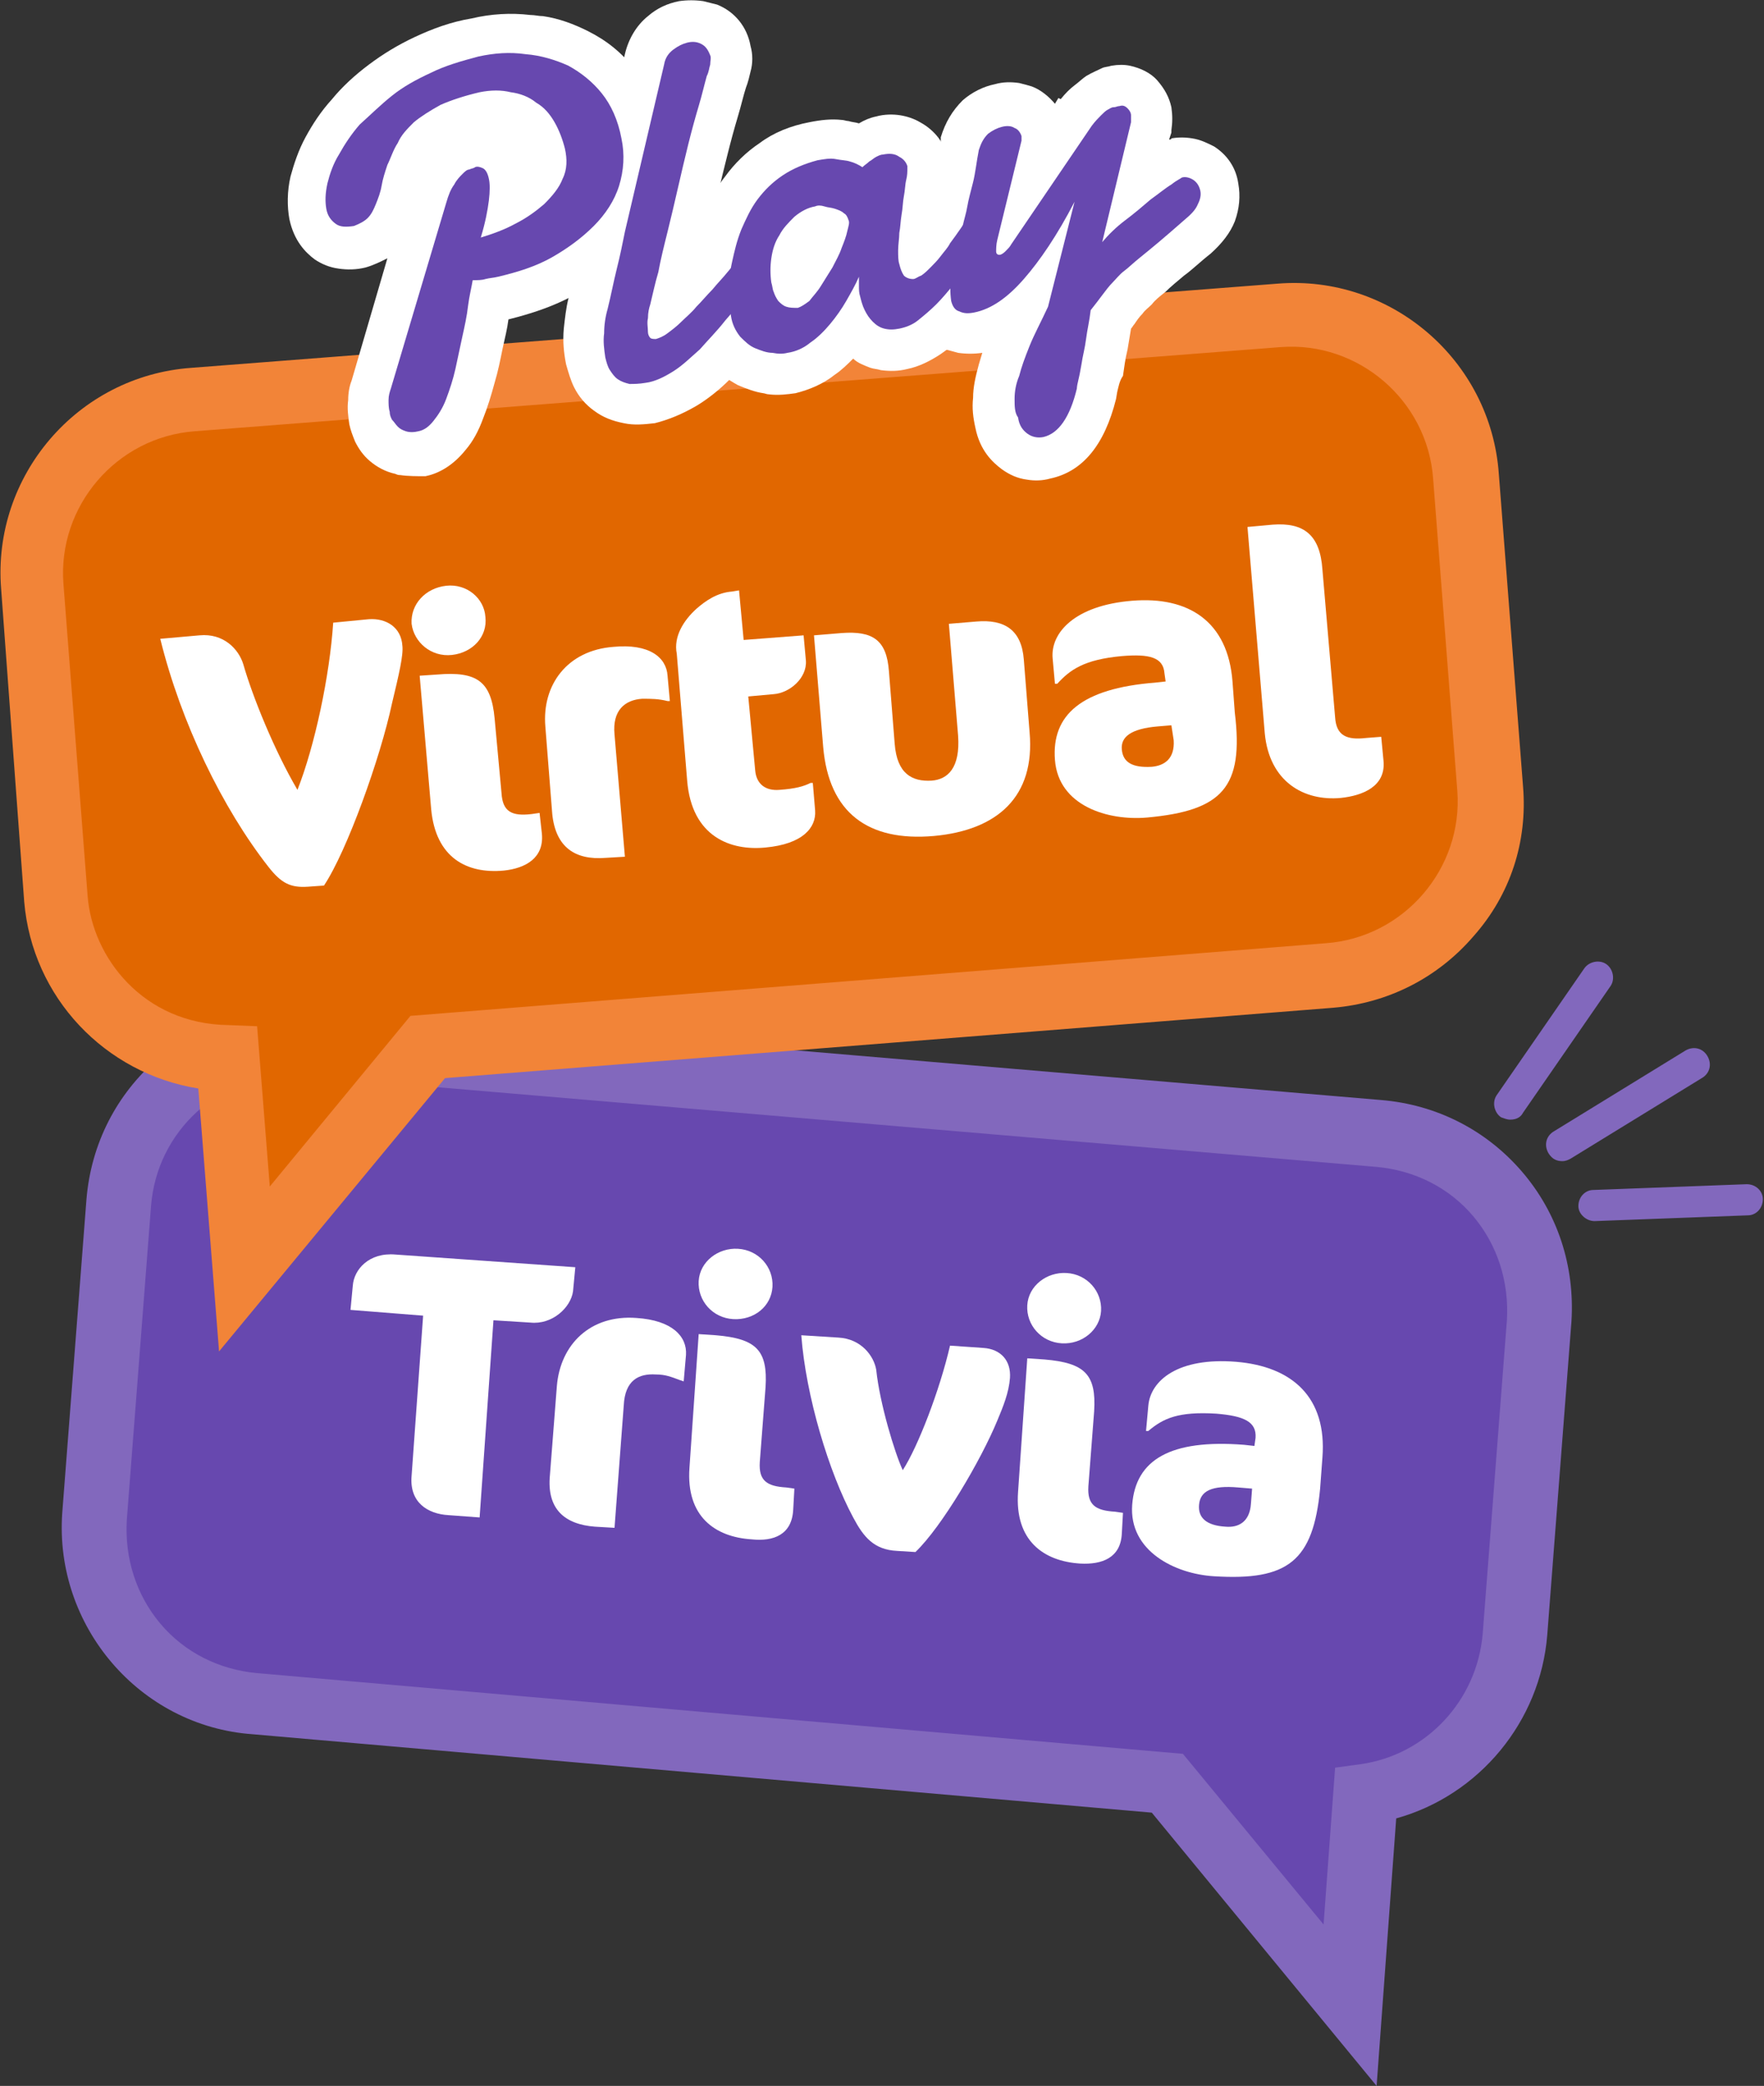 <?xml version="1.0" encoding="utf-8"?>
<!-- Generator: Adobe Illustrator 27.2.0, SVG Export Plug-In . SVG Version: 6.00 Build 0)  -->
<svg version="1.1" id="Layer_1" xmlns="http://www.w3.org/2000/svg" xmlns:xlink="http://www.w3.org/1999/xlink" x="0px" y="0px"
	 viewBox="0 0 153 180.9" style="enable-background:new 0 0 153 180.9;" xml:space="preserve">
<rect x="0" y="0" width="153" height="180.9" fill="#333333" stroke="none"/>
<style type="text/css">
	.st0{fill:#6748AF;}
	.st1{fill:#8268BD;}
	.st2{fill:#FFFFFF;}
	.st3{fill:#E16700;}
	.st4{fill:#F28438;}
</style>
<g>
	<g>
		<path class="st0" d="M119.6,98.3l-93.1-7.9C18.2,89.8,11,96,10.3,104.4l-2.1,27.2c-0.6,8.3,5.6,15.6,13.9,16.2l79.1,6.9l15.8,19.2
			l1.4-18.3c6.9-1,12.4-6.6,12.9-13.8l2.1-27.2C134.2,106.2,127.9,99,119.6,98.3z"/>
		<path class="st1" d="M119.4,180.9l-19.5-23.7l-78-6.8c-9.8-0.7-17.2-9.4-16.5-19.2l2.1-27.2c0.4-4.8,2.6-9.1,6.2-12.2
			c3.6-3.1,8.2-4.6,13-4.3l93.1,7.9c4.8,0.4,9.1,2.6,12.2,6.2c3.1,3.6,4.6,8.2,4.3,13l-2.1,27.2c-0.6,7.5-5.9,13.9-13.1,15.9
			L119.4,180.9z M25.4,93.2c-6.4,0-11.8,4.9-12.3,11.4l-2.1,27.2c-0.2,3.3,0.8,6.5,2.9,9c2.1,2.5,5.1,4,8.4,4.3l80.3,7l12.2,14.8
			l1-13.6l2.2-0.3c5.7-0.8,10.1-5.5,10.6-11.3l2.1-27.2c0.2-3.3-0.8-6.5-2.9-9c-2.1-2.5-5.1-4-8.4-4.3l0,0l-93.1-7.9
			C26,93.2,25.7,93.2,25.4,93.2z"/>
	</g>
	<path class="st1" d="M135.5,100.7c-0.5,0-0.9-0.2-1.2-0.7c-0.4-0.7-0.2-1.5,0.5-1.9l11.4-7c0.7-0.4,1.5-0.2,1.9,0.5
		c0.4,0.7,0.2,1.5-0.5,1.9l-11.4,7C136,100.6,135.8,100.7,135.5,100.7z"/>
	<path class="st1" d="M138.3,105.9c-0.7,0-1.4-0.6-1.4-1.3c0-0.8,0.6-1.4,1.3-1.4l13.3-0.5c0.8,0,1.4,0.6,1.4,1.3
		c0,0.8-0.6,1.4-1.3,1.4L138.3,105.9C138.3,105.9,138.3,105.9,138.3,105.9z"/>
	<path class="st1" d="M131,97.1c-0.3,0-0.5-0.1-0.8-0.2c-0.6-0.4-0.8-1.3-0.4-1.9l7.6-11c0.4-0.6,1.3-0.8,1.9-0.4
		c0.6,0.4,0.8,1.3,0.4,1.9l-7.6,11C131.9,96.9,131.5,97.1,131,97.1z"/>
	<path class="st2" d="M46,114.7l-3.2-0.2l-1.2,17.1l-2.7-0.2c-1.8-0.1-3.4-1.1-3.2-3.4l1-13.9l-6.3-0.5l0.2-2.1
		c0.1-1.4,1.4-2.9,3.7-2.7l15.6,1.1l-0.2,2.1C49.5,113.4,47.9,114.9,46,114.7z"/>
	<path class="st2" d="M59,119.7c-0.8-0.3-1.3-0.5-2.1-0.5c-1.5-0.1-2.7,0.5-2.8,2.7l-0.8,10.6l-1.7-0.1c-2.6-0.2-4.2-1.5-3.9-4.5
		l0.6-7.7c0.3-3.6,2.9-6.2,6.9-5.9c3.1,0.2,4.4,1.6,4.3,3.2l-0.2,2.3L59,119.7z"/>
	<path class="st2" d="M63.6,114.4c-1.8-0.1-3.1-1.6-3-3.3c0.1-1.7,1.7-2.9,3.4-2.8c1.8,0.1,3.1,1.6,3,3.3
		C66.9,113.3,65.4,114.5,63.6,114.4z M65.2,133.5c-3.2-0.2-5.7-2-5.4-6.2l0.8-11.6l1.5,0.1c3.5,0.3,4.5,1.3,4.3,4.5l-0.5,6.5
		c-0.1,1.6,0.6,2.1,2.3,2.2l0.7,0.1l-0.1,1.8C68.7,133.1,67.1,133.7,65.2,133.5z"/>
	<path class="st2" d="M79.4,134.6l-1.6-0.1c-2-0.1-2.9-1.2-3.8-2.9c-2.1-3.9-4.1-10.5-4.5-15.8l3.2,0.2c2,0.1,3.1,1.6,3.3,2.8
		c0.3,2.9,1.6,7.2,2.3,8.7c1.3-2,3.2-6.9,4.1-10.8l2.9,0.2c1.5,0.1,2.4,1.1,2.3,2.6c-0.1,1.3-0.6,2.5-1.1,3.7
		C85.1,126.6,81.7,132.4,79.4,134.6z"/>
	<path class="st2" d="M92.1,116.5c-1.8-0.1-3.1-1.6-3-3.3s1.7-2.9,3.4-2.8c1.8,0.1,3.1,1.6,3,3.3C95.4,115.3,93.9,116.6,92.1,116.5z
		 M93.7,135.6c-3.2-0.2-5.7-2-5.4-6.2l0.8-11.6l1.5,0.1c3.5,0.3,4.5,1.3,4.3,4.5l-0.5,6.5c-0.1,1.6,0.6,2.1,2.3,2.2l0.7,0.1
		l-0.1,1.8C97.2,135.1,95.6,135.7,93.7,135.6z"/>
	<path class="st2" d="M105.3,136.7c-3.4-0.2-7.4-2.2-7.1-6.2c0.3-3.9,3.3-5.7,9.7-5.2l0.9,0.1l0.1-0.7c0.1-1.4-1-1.9-3.4-2.1
		c-3.3-0.2-4.6,0.4-5.9,1.5l-0.2,0l0.2-2.2c0.2-2.2,2.6-4.2,7.6-3.8c4.9,0.4,7.9,3.1,7.5,8.3l-0.2,2.7
		C113.9,135.4,111.7,137.1,105.3,136.7z M108.6,129.1l-1.2-0.1c-2.3-0.2-3.3,0.3-3.4,1.5c-0.1,1.1,0.6,1.8,2.3,1.9
		c1.1,0.1,2.1-0.4,2.2-2L108.6,129.1z"/>
	<g>
		<path class="st3" d="M16.7,34.6l94.2-7.3c8.3-0.6,15.6,5.6,16.2,13.9l2.1,27.1c0.6,8.3-5.6,15.6-13.9,16.2l-78.2,6.2l-15.8,19.2
			l-0.8-11l-0.6-7.3c-8.3-0.2-14.4-6.6-15-13.8L2.8,50.9C2.2,42.5,8.4,35.3,16.7,34.6z"/>
		<path class="st4" d="M19,117.2l-1.8-22.8C9.1,93.1,2.8,86.5,2.1,78.2L0.1,51.1c-0.8-9.8,6.6-18.5,16.5-19.2l94.2-7.3
			c9.8-0.8,18.5,6.6,19.2,16.5l2.1,27.1c0.4,4.8-1.1,9.4-4.3,13c-3.1,3.6-7.4,5.8-12.2,6.2l-77,6.1L19,117.2z M16.9,37.4
			c-6.8,0.5-11.9,6.5-11.4,13.2l2.1,27.1c0.4,5.3,4.8,11.1,12.2,11.2l2.5,0.1l1.1,13.9l12.2-14.8l79.4-6.3
			c6.8-0.5,11.9-6.5,11.4-13.2l-2.1-27.1c-0.5-6.8-6.5-11.9-13.2-11.4L16.9,37.4z"/>
	</g>
	<path class="st2" d="M28.1,76.8l-1.4,0.1c-1.5,0.1-2.3-0.3-3.4-1.7c-4-5.1-7.6-12.5-9.4-19.8l3.4-0.3c2.1-0.2,3.4,1.2,3.8,2.5
		c0.8,2.8,2.7,7.5,4.7,10.9c1.5-3.8,2.8-9.9,3.1-14.5l3.1-0.3c1.5-0.1,2.8,0.7,2.9,2.3c0.1,0.8-0.3,2.5-0.9,5
		C33,65.7,30.1,73.8,28.1,76.8z"/>
	<path class="st2" d="M39.2,56.8c-1.8,0.2-3.3-1.1-3.5-2.7c-0.1-1.7,1.2-3.1,3-3.3c1.8-0.2,3.3,1.1,3.4,2.7
		C42.3,55.2,41,56.6,39.2,56.8z M43.7,75.5c-3.2,0.3-5.9-1.1-6.3-5.3l-1-11.6l1.5-0.1c3.5-0.3,4.7,0.6,5,3.8l0.6,6.5
		c0.1,1.6,0.9,2,2.6,1.8l0.7-0.1l0.2,1.8C47.2,74.4,45.6,75.3,43.7,75.5z"/>
	<path class="st2" d="M57.9,60.8c-0.8-0.2-1.4-0.2-2.2-0.2c-1.5,0.1-2.6,1-2.4,3.1l0.9,10.6l-1.7,0.1c-2.6,0.2-4.3-0.9-4.6-3.8
		L47.3,63c-0.3-3.6,1.9-6.6,5.9-6.9c3.1-0.3,4.6,0.9,4.7,2.5l0.2,2.2L57.9,60.8z"/>
	<path class="st2" d="M60.4,52.8c0.8-0.7,1.8-1.4,3.1-1.5l0.6-0.1l0.4,4.3l5.2-0.4l0.2,2.2c0.1,1.5-1.4,2.8-2.8,2.9l-2.2,0.2
		l0.6,6.4c0.1,1.2,0.9,1.8,2.1,1.7c1.4-0.1,2.1-0.3,2.7-0.6l0.2,0l0.2,2.4c0.1,1.5-1.1,2.9-4.3,3.2c-3,0.3-6.4-0.9-6.8-5.8l-0.9-11
		C58.4,55.2,59.3,53.8,60.4,52.8z"/>
	<path class="st2" d="M81,72.5c-5.7,0.5-9.1-2-9.6-7.7l-0.8-9.7l2.4-0.2c2.7-0.2,3.9,0.6,4.1,3.3l0.5,6.3c0.2,2.6,1.5,3.3,3.2,3.2
		c1.4-0.1,2.5-1.1,2.3-3.9l-0.8-9.7l2.4-0.2c2.4-0.2,3.9,0.7,4.1,3.3l0.5,6.3C89.8,69.1,86.5,72,81,72.5z"/>
	<path class="st2" d="M99.5,70.9c-3.4,0.3-7.7-1-8-5c-0.3-3.9,2.3-6.2,8.7-6.7l0.9-0.1l-0.1-0.7c-0.1-1.4-1.3-1.7-3.7-1.5
		c-3.3,0.3-4.5,1.2-5.6,2.4l-0.2,0l-0.2-2.2c-0.2-2.2,1.9-4.6,6.9-5c4.9-0.4,8.3,1.8,8.7,7l0.2,2.7C107.9,68.3,106,70.3,99.5,70.9z
		 M101.6,62.9l-1.2,0.1c-2.3,0.2-3.2,0.9-3.1,2c0.1,1.1,0.9,1.6,2.6,1.5c1.1-0.1,2-0.7,1.9-2.3L101.6,62.9z"/>
	<path class="st2" d="M116.3,69.2c-3.2,0.3-6.2-1.4-6.6-5.6l-1.5-17.9l2.2-0.2c2.7-0.2,4.1,0.9,4.3,3.9l1.1,12.8
		c0.1,1.6,1,2,2.7,1.8l1.3-0.1L120,66C120.2,68.2,118.2,69,116.3,69.2z"/>
	<g>
		<g>
			<path class="st2" d="M34.7,41.2c-0.1,0-0.2,0-0.4-0.1c-0.9-0.2-1.6-0.6-2.2-1.1c-0.6-0.5-1-1.1-1.3-1.7c-0.2-0.5-0.4-1-0.5-1.5
				c-0.1-0.7-0.2-1.4-0.1-2.1c0-0.6,0.1-1.2,0.3-1.7l3.1-10.6c-0.6,0.3-1.2,0.6-1.9,0.8c-0.8,0.2-1.6,0.2-2.3,0.1
				c-0.8-0.1-1.5-0.4-2.1-0.8c-0.8-0.6-1.8-1.6-2.2-3.5c-0.2-1.1-0.2-2.4,0.1-3.7c0.3-1.1,0.7-2.3,1.3-3.4c0.6-1.1,1.3-2.2,2.3-3.3
				c0.9-1.1,2-2.1,3.2-3c1.2-0.9,2.5-1.7,4-2.4c1.5-0.7,3.1-1.3,4.9-1.6c1.7-0.4,3.4-0.5,5.1-0.3c0.4,0,0.7,0.1,1.1,0.1
				c1.4,0.2,2.7,0.7,3.9,1.3c1.6,0.8,3,1.9,4.1,3.4c1.2,1.5,2,3.3,2.4,5.4c0.4,2.1,0.3,4.1-0.3,6c-0.6,1.8-1.6,3.4-3,4.8
				c-1.3,1.3-2.8,2.5-4.6,3.4c-1.7,0.9-3.5,1.5-5.5,2c-0.1,0.8-0.3,1.6-0.5,2.5c-0.2,1-0.4,2-0.7,3c-0.3,1.1-0.6,2.1-1,3.1
				c-0.4,1.1-0.9,2-1.5,2.7c-1.2,1.5-2.5,2.1-3.5,2.3C36.2,41.3,35.4,41.3,34.7,41.2z"/>
			<path class="st2" d="M54.1,36.7c-1-0.2-1.8-0.5-2.6-1.1c-0.7-0.5-1.3-1.2-1.7-2c-0.3-0.6-0.5-1.3-0.7-2c-0.2-1-0.3-2-0.2-3.1
				c0.1-0.9,0.2-1.8,0.4-2.6c0.2-1.1,0.5-2.3,0.8-3.5l0.7-3.2l3.4-14.5c0.3-1.3,1-2.5,2-3.3c0.8-0.7,1.7-1.1,2.7-1.3
				C59.6,0,60.3,0,61,0.1c0.4,0.1,0.8,0.2,1.2,0.3C63.7,1,64.8,2.3,65.1,4c0.2,0.7,0.2,1.5,0,2.2c-0.1,0.4-0.2,0.9-0.4,1.4
				c-0.2,0.6-0.4,1.5-0.7,2.5c-0.3,1-0.6,2.1-0.9,3.3c-0.3,1.2-0.6,2.4-0.9,3.7l-0.7,2.7c0.4-0.4,0.8-0.8,1.4-1.1
				c0.4-0.2,0.8-0.4,1.3-0.5c0.6-0.1,1.1-0.1,1.7,0c0.7,0.1,1.3,0.4,1.8,0.8c1,0.7,1.6,1.7,1.9,2.9c0.2,0.9,0.1,1.8-0.2,2.8
				c-0.3,0.9-0.7,1.7-1.4,2.5c-0.7,1-1.4,1.9-2.2,2.9c-0.8,1-1.7,2-2.5,2.8c-0.9,0.9-1.9,1.7-2.9,2.3c-1.2,0.7-2.4,1.2-3.6,1.5
				C55.9,36.8,55,36.9,54.1,36.7L54.1,36.7z"/>
			<path class="st2" d="M66.2,34.1c-0.7-0.1-1.5-0.4-2.2-0.7c-0.9-0.5-1.8-1.1-2.5-1.9c-0.8-0.9-1.3-2.1-1.6-3.4
				c-0.2-0.8-0.3-1.7-0.2-2.8c0-1,0.1-2.1,0.3-3.2c0.2-1.1,0.5-2.3,1-3.4c0.5-1.2,1.1-2.4,1.9-3.4c0.8-1.1,1.8-2.1,3-2.9
				c1.2-0.9,2.7-1.5,4.3-1.8c1-0.2,1.9-0.3,2.8-0.2c0.2,0,0.4,0.1,0.6,0.1c0.3,0.1,0.6,0.1,0.9,0.2c0.5-0.3,1-0.5,1.5-0.6
				c0.7-0.2,1.5-0.2,2.1-0.1c0.6,0.1,1.2,0.3,1.7,0.6c1.3,0.7,2.2,1.9,2.4,3.2c0.1,0.4,0.1,0.7,0.1,1.1c0,0.2,0,0.4,0,0.6
				c0.7-0.6,1.4-0.8,1.9-1c0.5-0.1,1.1-0.1,1.6,0c0.9,0.1,1.7,0.6,2.4,1.2c0.8,0.7,1.3,1.7,1.5,2.7c0.3,1.3,0,2.6-0.7,3.7
				c-0.2,0.3-0.5,0.7-0.8,1.2c-0.4,0.5-0.8,1.1-1.2,1.8c-0.5,0.6-1,1.3-1.5,1.9c-0.6,0.7-1.2,1.4-1.8,2c-0.7,0.7-1.4,1.2-2.1,1.7
				c-0.9,0.6-1.9,1.1-2.9,1.3c-0.8,0.2-1.5,0.2-2.3,0.1c-0.3-0.1-0.6-0.1-0.9-0.2c-0.5-0.2-1.1-0.4-1.5-0.8c-0.5,0.5-1,1-1.6,1.4
				c-1,0.8-2.2,1.3-3.4,1.6c-0.7,0.1-1.5,0.2-2.3,0.1C66.5,34.2,66.3,34.1,66.2,34.1z"/>
			<path class="st2" d="M89.1,41.6c-0.8-0.1-1.5-0.4-2.2-0.9c-0.8-0.6-1.9-1.6-2.3-3.6c-0.2-0.9-0.3-1.7-0.2-2.6
				c0-0.9,0.2-1.8,0.5-2.9c0.1-0.3,0.2-0.7,0.3-1c-0.7,0.1-1.4,0.1-2.1,0c-0.4-0.1-0.7-0.2-1.1-0.3c-1.5-0.6-2.6-1.9-2.9-3.6
				c-0.2-1.1-0.2-2.3,0-3.7c0.1-0.7,0.2-1.2,0.4-1.7c0.1-0.5,0.2-0.9,0.4-1.4c0.1-0.4,0.2-0.8,0.4-1.3c0.1-0.5,0.3-1,0.4-1.6
				c0.1-0.6,0.3-1.3,0.4-2c0.2-0.8,0.3-1.7,0.5-2.7l0-0.2l0-0.2c0.4-1.3,1-2.3,1.9-3.2c0.8-0.7,1.8-1.2,2.8-1.4
				c0.7-0.2,1.4-0.2,2.1-0.1c0.4,0.1,0.8,0.2,1.1,0.3c0.8,0.3,1.5,0.9,2,1.5l0.3-0.5L92,8.6c0.4-0.5,0.8-0.9,1.2-1.2
				c0.4-0.3,0.7-0.6,1-0.8c0.5-0.3,1-0.5,1.4-0.7c0.2-0.1,0.5-0.1,0.8-0.2c0.6-0.1,1.1-0.1,1.6,0c0.9,0.2,1.8,0.6,2.4,1.3
				c0.6,0.7,1,1.4,1.2,2.3c0.1,0.7,0.1,1.3,0,2l0,0.2l-0.2,0.6c0.1,0,0.2,0,0.2-0.1c0.6-0.1,1.2-0.1,1.8,0c0.7,0.1,1.3,0.4,1.9,0.7
				c1.1,0.7,1.9,1.8,2.1,3.2c0.2,1.1,0.1,2.2-0.3,3.3c-0.4,1-1.1,1.9-2.1,2.8c-0.9,0.7-1.6,1.4-2.3,1.9c-0.6,0.5-1.2,1-1.6,1.4
				c-0.5,0.4-0.9,0.7-1.2,1.1c-0.3,0.3-0.6,0.5-0.8,0.8c-0.3,0.3-0.5,0.6-0.7,0.9c-0.1,0.1-0.2,0.3-0.3,0.4
				c-0.1,0.6-0.2,1.2-0.3,1.8c-0.2,0.8-0.3,1.6-0.4,2.3C97.1,33,97,33.6,96.9,34l-0.1,0.6c-1,4-2.9,6.3-5.7,6.9
				C90.4,41.7,89.7,41.7,89.1,41.6z"/>
		</g>
		<g>
			<path class="st0" d="M41,24.3c-0.1,0.6-0.3,1.4-0.4,2.2c-0.1,0.9-0.3,1.8-0.5,2.7c-0.2,0.9-0.4,1.9-0.6,2.8
				c-0.2,0.9-0.5,1.8-0.8,2.6c-0.3,0.8-0.7,1.4-1.1,1.9c-0.4,0.5-0.8,0.8-1.3,0.9c-0.4,0.1-0.8,0.1-1.1,0c-0.3-0.1-0.5-0.2-0.7-0.4
				c-0.2-0.2-0.3-0.4-0.5-0.6c-0.1-0.2-0.2-0.4-0.2-0.7c-0.1-0.3-0.1-0.7-0.1-1c0-0.4,0.1-0.7,0.2-1l4.8-16.1
				c0.2-0.7,0.4-1.2,0.7-1.6c0.2-0.4,0.5-0.7,0.7-0.9s0.4-0.4,0.6-0.4c0.2-0.1,0.4-0.1,0.5-0.2c0.2-0.1,0.5,0,0.7,0.1
				c0.2,0.1,0.4,0.4,0.5,0.9c0.1,0.4,0.1,1.1,0,1.9c-0.1,0.8-0.3,1.9-0.7,3.2c1-0.3,2.1-0.7,3-1.2c1-0.5,1.8-1.1,2.5-1.7
				c0.7-0.7,1.3-1.4,1.6-2.2c0.4-0.8,0.4-1.7,0.2-2.6c-0.2-0.8-0.5-1.6-0.9-2.3c-0.4-0.7-0.9-1.3-1.6-1.7c-0.6-0.5-1.4-0.8-2.2-0.9
				c-0.8-0.2-1.7-0.2-2.7,0c-1.3,0.3-2.5,0.7-3.4,1.1c-0.9,0.5-1.7,1-2.3,1.5c-0.6,0.6-1.1,1.1-1.4,1.8c-0.4,0.6-0.6,1.3-0.9,1.9
				c-0.2,0.6-0.4,1.2-0.5,1.8c-0.1,0.6-0.3,1.1-0.5,1.6c-0.2,0.5-0.4,0.9-0.7,1.2c-0.3,0.3-0.7,0.5-1.2,0.7
				c-0.7,0.1-1.2,0.1-1.6-0.2c-0.4-0.3-0.7-0.7-0.8-1.3c-0.1-0.6-0.1-1.3,0.1-2.2c0.2-0.8,0.5-1.7,1-2.5c0.5-0.9,1.1-1.8,1.8-2.6
				C32.2,9.9,33,9.1,34,8.3c1-0.8,2.1-1.4,3.4-2c1.2-0.6,2.6-1,4.1-1.4c1.4-0.3,2.7-0.4,4.1-0.2c1.3,0.1,2.6,0.5,3.7,1
				c1.1,0.6,2.1,1.4,2.9,2.4c0.8,1,1.4,2.3,1.7,3.9c0.3,1.4,0.2,2.8-0.2,4.1c-0.4,1.3-1.2,2.5-2.2,3.5c-1,1-2.2,1.9-3.6,2.7
				c-1.4,0.8-3,1.3-4.7,1.7c-0.4,0.1-0.7,0.1-1.1,0.2C41.8,24.3,41.4,24.3,41,24.3z"/>
			<path class="st0" d="M56.4,26.4c-0.1,0.3-0.2,0.7-0.2,1.2c-0.1,0.4,0,0.8,0,1.2c0,0.2,0.1,0.4,0.2,0.5c0.1,0.1,0.3,0.1,0.5,0.1
				c0.3-0.1,0.6-0.2,1-0.5c0.4-0.3,0.8-0.6,1.2-1c0.4-0.4,0.9-0.8,1.3-1.3c0.5-0.5,0.9-1,1.4-1.5c0.4-0.5,0.9-1,1.3-1.5
				c0.4-0.5,0.8-0.9,1.1-1.3c0.1-0.1,0.2-0.2,0.3-0.3c0.1-0.1,0.3-0.1,0.4-0.1c0.3-0.1,0.5,0,0.7,0.1c0.2,0.2,0.4,0.4,0.4,0.7
				c0.1,0.3,0,0.6-0.1,1c-0.1,0.4-0.4,0.8-0.8,1.3c-0.7,1-1.4,1.9-2.2,2.8c-0.7,0.9-1.5,1.7-2.2,2.5c-0.8,0.7-1.5,1.4-2.3,1.9
				c-0.8,0.5-1.6,0.9-2.4,1c-0.6,0.1-1,0.1-1.4,0.1c-0.4-0.1-0.7-0.2-1-0.4c-0.3-0.2-0.5-0.5-0.7-0.8c-0.2-0.3-0.3-0.7-0.4-1.1
				c-0.1-0.7-0.2-1.4-0.1-2.1c0-0.7,0.1-1.4,0.3-2.1c0.3-1.2,0.5-2.3,0.8-3.5c0.3-1.2,0.5-2.2,0.7-3.2l3.4-14.5
				c0.1-0.6,0.4-1,0.8-1.3c0.4-0.3,0.8-0.5,1.2-0.6c0.4-0.1,0.8-0.1,1.2,0.1c0.4,0.2,0.6,0.5,0.8,1c0.1,0.2,0,0.5,0,0.8
				c-0.1,0.3-0.1,0.6-0.3,1c-0.2,0.7-0.4,1.6-0.7,2.6c-0.3,1-0.6,2.1-0.9,3.3c-0.3,1.2-0.6,2.5-0.9,3.8c-0.3,1.3-0.6,2.6-0.9,3.8
				c-0.3,1.2-0.6,2.4-0.8,3.5C56.8,24.6,56.6,25.6,56.4,26.4z"/>
			<path class="st0" d="M86,20.1c-0.2,0.3-0.5,0.7-0.8,1.2c-0.3,0.5-0.7,1-1.1,1.6c-0.4,0.6-0.9,1.2-1.4,1.8c-0.5,0.6-1,1.2-1.5,1.7
				c-0.5,0.5-1.1,1-1.6,1.4c-0.5,0.4-1.1,0.6-1.6,0.7c-0.5,0.1-0.9,0.1-1.3,0c-0.4-0.1-0.7-0.3-1-0.6c-0.3-0.3-0.5-0.6-0.7-1
				c-0.2-0.4-0.3-0.8-0.4-1.2c-0.1-0.3-0.1-0.6-0.1-0.9c0-0.3,0-0.6,0-0.8c-0.3,0.7-0.7,1.4-1.1,2.1c-0.4,0.7-0.9,1.4-1.4,2
				c-0.5,0.6-1.1,1.2-1.7,1.6c-0.6,0.5-1.3,0.8-2,0.9c-0.4,0.1-0.8,0.1-1.3,0c-0.5,0-1-0.2-1.5-0.4c-0.5-0.2-0.9-0.6-1.3-1
				c-0.4-0.5-0.7-1.1-0.8-1.8c-0.1-0.6-0.2-1.2-0.2-2.1c0-0.8,0.1-1.7,0.3-2.6c0.2-0.9,0.4-1.8,0.8-2.8c0.4-0.9,0.8-1.8,1.4-2.6
				c0.6-0.8,1.3-1.5,2.2-2.1c0.9-0.6,1.9-1,3-1.3c0.6-0.1,1.1-0.2,1.6-0.1c0.5,0.1,0.9,0.1,1.2,0.2c0.4,0.1,0.8,0.3,1.1,0.5
				c0.2-0.2,0.4-0.3,0.6-0.5c0.2-0.1,0.4-0.3,0.6-0.4c0.2-0.1,0.4-0.2,0.6-0.2c0.5-0.1,1-0.1,1.4,0.2c0.4,0.2,0.6,0.5,0.7,0.8
				c0,0.1,0,0.2,0,0.2c0,0.3,0,0.6-0.1,1c-0.1,0.4-0.1,0.9-0.2,1.4c-0.1,0.5-0.1,1.1-0.2,1.6c-0.1,0.6-0.1,1.1-0.2,1.6
				c0,0.5-0.1,1-0.1,1.5c0,0.5,0,0.9,0.1,1.2c0.1,0.4,0.2,0.7,0.4,1c0.2,0.2,0.5,0.3,0.8,0.3c0.2,0,0.4-0.2,0.7-0.3
				c0.3-0.2,0.5-0.4,0.8-0.7c0.3-0.3,0.6-0.6,0.9-1c0.3-0.4,0.6-0.7,0.8-1.1c0.6-0.8,1.3-1.8,1.9-2.8c0.2-0.2,0.4-0.4,0.6-0.4
				c0.3-0.1,0.5,0,0.8,0.3c0.2,0.2,0.4,0.5,0.5,0.8C86.3,19.5,86.2,19.8,86,20.1z M70.7,17.9c-0.6,0.1-1.2,0.4-1.8,0.9
				c-0.5,0.5-1,1-1.3,1.6c-0.4,0.6-0.6,1.3-0.7,2c-0.1,0.7-0.1,1.4,0,2.1c0.1,0.3,0.1,0.6,0.2,0.8c0.1,0.3,0.2,0.5,0.4,0.8
				c0.2,0.2,0.4,0.4,0.7,0.5c0.3,0.1,0.6,0.1,1,0.1c0.3-0.1,0.6-0.3,1-0.6c0.3-0.4,0.7-0.8,1-1.3c0.3-0.5,0.7-1.1,1-1.6
				c0.3-0.6,0.6-1.1,0.8-1.7c0.2-0.5,0.4-1,0.5-1.5c0.1-0.4,0.2-0.7,0.1-0.9c-0.1-0.3-0.2-0.5-0.4-0.6c-0.2-0.2-0.5-0.3-0.8-0.4
				c-0.3-0.1-0.6-0.1-0.9-0.2C71.2,17.8,70.9,17.8,70.7,17.9z"/>
			<path class="st0" d="M94.7,10.9c0.3-0.4,0.6-0.7,0.8-0.9c0.2-0.2,0.4-0.4,0.6-0.5c0.2-0.1,0.3-0.2,0.5-0.2c0.2,0,0.3-0.1,0.5-0.1
				c0.3-0.1,0.5,0,0.7,0.2c0.2,0.2,0.3,0.4,0.3,0.6c0,0.2,0,0.4,0,0.6L95.6,21c0.5-0.6,1.2-1.3,2-1.9c0.8-0.6,1.5-1.2,2.2-1.8
				c0.7-0.5,1.3-1,1.8-1.3c0.5-0.4,0.8-0.5,0.9-0.6c0.3-0.1,0.7,0,1,0.2c0.3,0.2,0.5,0.5,0.6,0.9c0.1,0.4,0,0.8-0.2,1.2
				c-0.2,0.5-0.6,0.9-1.2,1.4c-0.8,0.7-1.6,1.4-2.2,1.9c-0.6,0.5-1.2,1-1.7,1.4c-0.5,0.4-0.9,0.8-1.3,1.1c-0.4,0.3-0.7,0.7-1,1
				c-0.3,0.3-0.6,0.7-0.9,1.1c-0.3,0.4-0.6,0.8-1,1.3c-0.1,0.9-0.3,1.7-0.4,2.5c-0.1,0.8-0.3,1.5-0.4,2.2c-0.1,0.6-0.2,1.1-0.3,1.5
				c-0.1,0.4-0.1,0.6-0.1,0.6c-0.6,2.5-1.6,3.9-2.9,4.2c-0.5,0.1-1,0-1.4-0.3c-0.4-0.3-0.7-0.7-0.8-1.4C88,35.8,88,35.2,88,34.6
				c0-0.6,0.1-1.3,0.4-2c0.2-0.8,0.5-1.6,0.9-2.6c0.4-1,1-2.1,1.6-3.4l2.3-9.1c-1.5,2.9-3,5.1-4.4,6.7c-1.4,1.6-2.8,2.6-4.3,2.9
				c-0.5,0.1-0.9,0.1-1.3-0.1c-0.4-0.1-0.6-0.5-0.7-0.9c-0.1-0.7-0.1-1.5,0-2.4c0.1-0.5,0.2-1,0.3-1.4c0.1-0.4,0.2-0.9,0.3-1.3
				c0.1-0.4,0.2-0.9,0.4-1.4c0.1-0.5,0.3-1.1,0.4-1.7c0.1-0.6,0.3-1.3,0.5-2.1c0.2-0.8,0.3-1.8,0.5-2.8c0.2-0.6,0.4-1,0.8-1.4
				c0.4-0.3,0.8-0.5,1.2-0.6c0.4-0.1,0.8-0.1,1.1,0.1c0.3,0.1,0.5,0.4,0.6,0.7c0,0.2,0,0.3,0,0.4l-2.1,8.6c-0.1,0.4-0.1,0.8-0.1,1
				c0,0.2,0.1,0.3,0.3,0.3c0.1,0,0.3-0.1,0.5-0.3c0.2-0.2,0.4-0.4,0.5-0.6L94.7,10.9z"/>
		</g>
	</g>
</g>
</svg>
